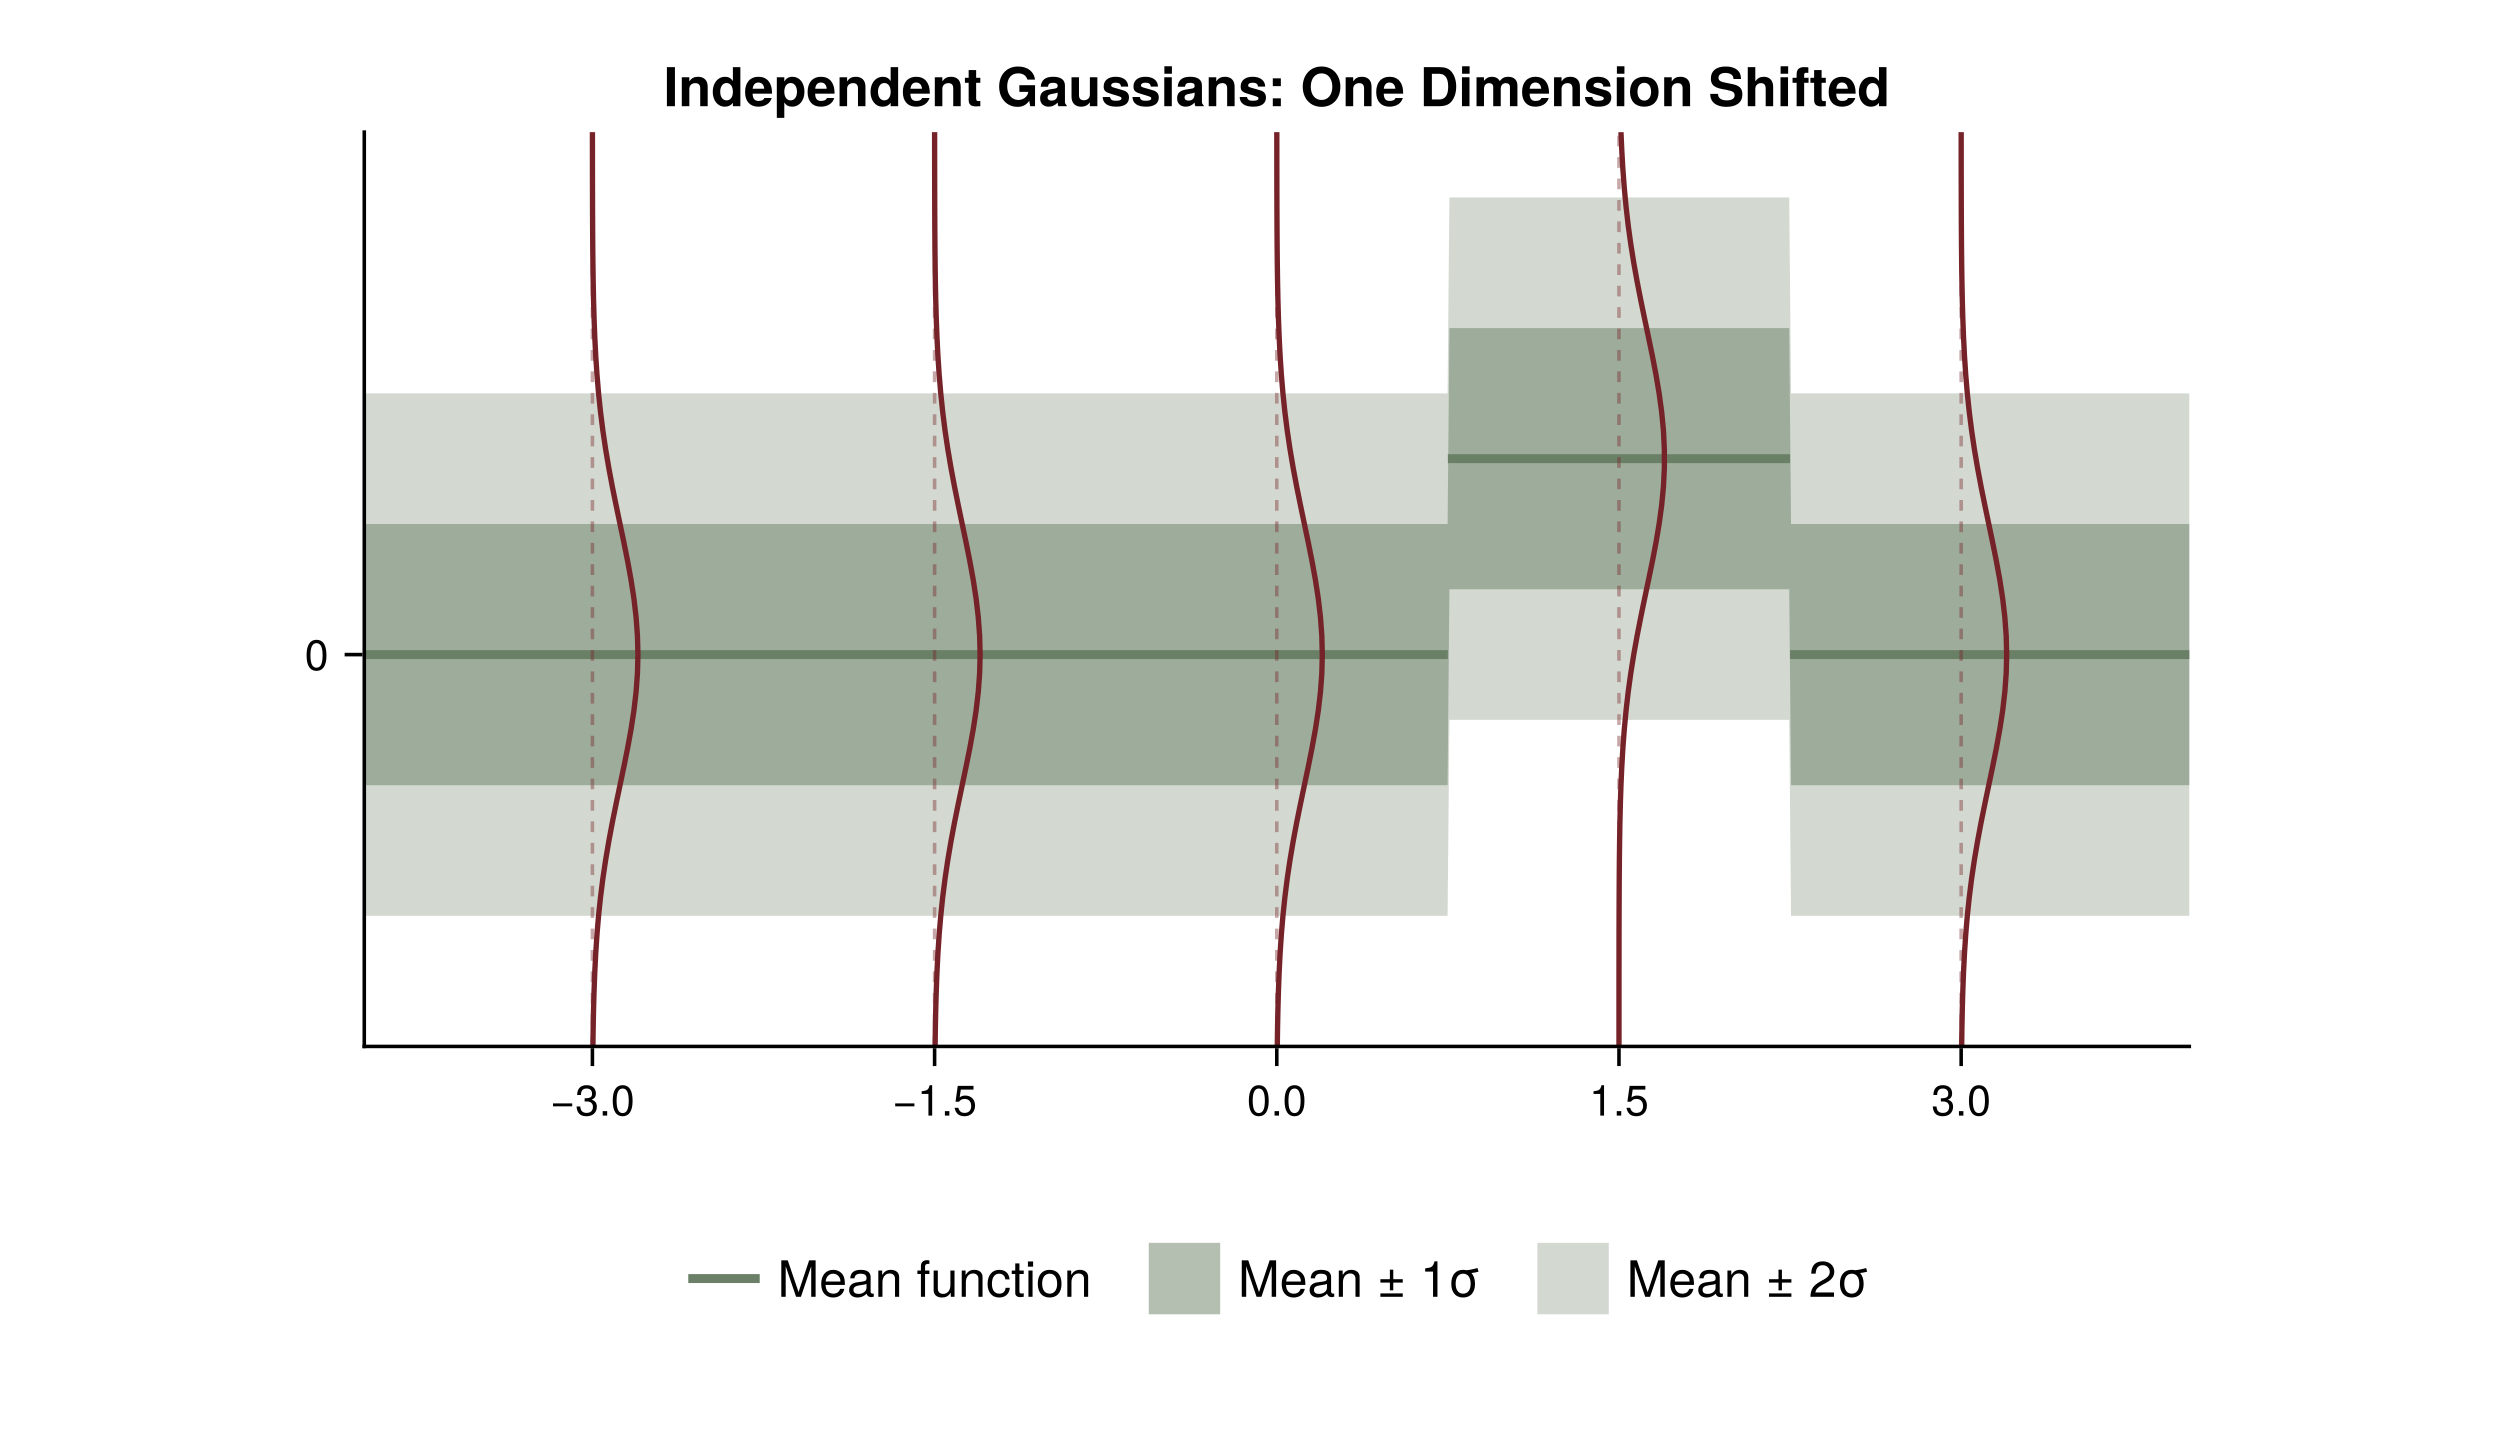 <?xml version="1.0" encoding="UTF-8"?>
<svg xmlns="http://www.w3.org/2000/svg" xmlns:xlink="http://www.w3.org/1999/xlink" width="700" height="400" viewBox="0 0 700 400">
<defs>
<g>
<g id="glyph-0-0-344d07d5">
<path d="M 6.188 -2.594 C 6.188 -2.594 0.812 -2.594 0.812 -2.594 C 0.812 -2.594 0.812 -3.406 0.812 -3.406 C 0.812 -3.406 6.188 -3.406 6.188 -3.406 C 6.188 -3.406 6.188 -2.594 6.188 -2.594 Z M 6.188 -2.594 "/>
</g>
<g id="glyph-0-1-344d07d5">
<path d="M 2.297 0 C 2.297 0 1.047 0 1.047 0 C 1.047 0 1.047 -1.25 1.047 -1.25 C 1.047 -1.25 2.297 -1.25 2.297 -1.25 C 2.297 -1.25 2.297 0 2.297 0 Z M 2.297 0 "/>
</g>
<g id="glyph-0-2-344d07d5">
<path d="M 4.156 0 C 4.156 0 3.109 0 3.109 0 C 3.109 0 3.109 -6.062 3.109 -6.062 C 3.109 -6.062 1.219 -6.062 1.219 -6.062 C 1.219 -6.062 1.219 -6.812 1.219 -6.812 C 2.859 -7.016 3.094 -7.203 3.469 -8.516 C 3.469 -8.516 4.156 -8.516 4.156 -8.516 C 4.156 -8.516 4.156 0 4.156 0 Z M 4.156 0 "/>
</g>
<g id="glyph-0-3-344d07d5">
<path d="M 6.156 -2.812 C 6.156 -1.016 4.953 0.188 3.234 0.188 C 1.734 0.188 0.766 -0.484 0.422 -2.188 C 0.422 -2.188 1.469 -2.188 1.469 -2.188 C 1.734 -1.219 2.297 -0.75 3.219 -0.75 C 4.375 -0.75 5.078 -1.453 5.078 -2.672 C 5.078 -3.938 4.359 -4.672 3.219 -4.672 C 2.562 -4.672 2.141 -4.469 1.656 -3.875 C 1.656 -3.875 0.688 -3.875 0.688 -3.875 C 0.688 -3.875 1.312 -8.328 1.312 -8.328 C 1.312 -8.328 5.719 -8.328 5.719 -8.328 C 5.719 -8.328 5.719 -7.281 5.719 -7.281 C 5.719 -7.281 2.172 -7.281 2.172 -7.281 C 2.172 -7.281 1.844 -5.094 1.844 -5.094 C 2.328 -5.453 2.812 -5.609 3.406 -5.609 C 5.047 -5.609 6.156 -4.5 6.156 -2.812 Z M 6.156 -2.812 "/>
</g>
<g id="glyph-0-4-344d07d5">
<path d="M 6.078 -4.094 C 6.078 -1.297 5.094 0.188 3.297 0.188 C 1.469 0.188 0.516 -1.297 0.516 -4.156 C 0.516 -7.016 1.469 -8.516 3.297 -8.516 C 5.141 -8.516 6.078 -7.047 6.078 -4.094 Z M 5 -4.188 C 5 -6.469 4.438 -7.578 3.297 -7.578 C 2.156 -7.578 1.594 -6.484 1.594 -4.156 C 1.594 -1.828 2.156 -0.703 3.281 -0.703 C 4.453 -0.703 5 -1.781 5 -4.188 Z M 5 -4.188 "/>
</g>
<g id="glyph-0-5-344d07d5">
<path d="M 6.078 -2.469 C 6.078 -0.859 4.938 0.188 3.188 0.188 C 1.453 0.188 0.516 -0.672 0.391 -2.562 C 0.391 -2.562 1.438 -2.562 1.438 -2.562 C 1.516 -1.328 2.078 -0.75 3.234 -0.75 C 4.328 -0.75 4.984 -1.391 4.984 -2.453 C 4.984 -3.406 4.391 -3.953 3.234 -3.953 C 3.234 -3.953 2.656 -3.953 2.656 -3.953 C 2.656 -3.953 2.656 -4.844 2.656 -4.844 C 4.344 -4.844 4.734 -5.219 4.734 -6.125 C 4.734 -7.031 4.172 -7.578 3.234 -7.578 C 2.156 -7.578 1.641 -7.016 1.625 -5.766 C 1.625 -5.766 0.562 -5.766 0.562 -5.766 C 0.594 -7.578 1.516 -8.516 3.234 -8.516 C 4.844 -8.516 5.812 -7.625 5.812 -6.172 C 5.812 -5.312 5.422 -4.766 4.625 -4.453 C 5.656 -4.109 6.078 -3.5 6.078 -2.469 Z M 6.078 -2.469 "/>
</g>
<g id="glyph-1-0-344d07d5">
<path d="M 6.078 -2.469 C 6.078 -0.859 4.938 0.188 3.188 0.188 C 1.453 0.188 0.516 -0.672 0.391 -2.562 C 0.391 -2.562 1.438 -2.562 1.438 -2.562 C 1.516 -1.328 2.078 -0.75 3.234 -0.75 C 4.328 -0.75 4.984 -1.391 4.984 -2.453 C 4.984 -3.406 4.391 -3.953 3.234 -3.953 C 3.234 -3.953 2.656 -3.953 2.656 -3.953 C 2.656 -3.953 2.656 -4.844 2.656 -4.844 C 4.344 -4.844 4.734 -5.219 4.734 -6.125 C 4.734 -7.031 4.172 -7.578 3.234 -7.578 C 2.156 -7.578 1.641 -7.016 1.625 -5.766 C 1.625 -5.766 0.562 -5.766 0.562 -5.766 C 0.594 -7.578 1.516 -8.516 3.234 -8.516 C 4.844 -8.516 5.812 -7.625 5.812 -6.172 C 5.812 -5.312 5.422 -4.766 4.625 -4.453 C 5.656 -4.109 6.078 -3.5 6.078 -2.469 Z M 6.078 -2.469 "/>
</g>
<g id="glyph-1-1-344d07d5">
<path d="M 6.078 -4.094 C 6.078 -1.297 5.094 0.188 3.297 0.188 C 1.469 0.188 0.516 -1.297 0.516 -4.156 C 0.516 -7.016 1.469 -8.516 3.297 -8.516 C 5.141 -8.516 6.078 -7.047 6.078 -4.094 Z M 5 -4.188 C 5 -6.469 4.438 -7.578 3.297 -7.578 C 2.156 -7.578 1.594 -6.484 1.594 -4.156 C 1.594 -1.828 2.156 -0.703 3.281 -0.703 C 4.453 -0.703 5 -1.781 5 -4.188 Z M 5 -4.188 "/>
</g>
<g id="glyph-2-0-344d07d5">
<path d="M 2.297 0 C 2.297 0 1.047 0 1.047 0 C 1.047 0 1.047 -1.25 1.047 -1.25 C 1.047 -1.25 2.297 -1.25 2.297 -1.25 C 2.297 -1.25 2.297 0 2.297 0 Z M 2.297 0 "/>
</g>
<g id="glyph-3-0-344d07d5">
<path d="M 6.078 -4.094 C 6.078 -1.297 5.094 0.188 3.297 0.188 C 1.469 0.188 0.516 -1.297 0.516 -4.156 C 0.516 -7.016 1.469 -8.516 3.297 -8.516 C 5.141 -8.516 6.078 -7.047 6.078 -4.094 Z M 5 -4.188 C 5 -6.469 4.438 -7.578 3.297 -7.578 C 2.156 -7.578 1.594 -6.484 1.594 -4.156 C 1.594 -1.828 2.156 -0.703 3.281 -0.703 C 4.453 -0.703 5 -1.781 5 -4.188 Z M 5 -4.188 "/>
</g>
<g id="glyph-4-0-344d07d5">
<path d="M 3.188 0 C 3.188 0 0.938 0 0.938 0 C 0.938 0 0.938 -10.938 0.938 -10.938 C 0.938 -10.938 3.188 -10.938 3.188 -10.938 C 3.188 -10.938 3.188 0 3.188 0 Z M 3.188 0 "/>
</g>
<g id="glyph-4-1-344d07d5">
<path d="M 8.172 0 C 8.172 0 6.078 0 6.078 0 C 6.078 0 6.078 -0.938 6.078 -0.938 C 5.547 -0.234 4.844 0.141 3.844 0.141 C 1.688 0.141 0.438 -1.734 0.438 -4.031 C 0.438 -6.484 1.906 -8.234 3.844 -8.234 C 4.844 -8.234 5.547 -7.859 6.078 -7.047 C 6.078 -7.047 6.078 -10.938 6.078 -10.938 C 6.078 -10.938 8.172 -10.938 8.172 -10.938 C 8.172 -10.938 8.172 0 8.172 0 Z M 6.078 -4 C 6.078 -5.547 5.375 -6.484 4.312 -6.484 C 3.25 -6.484 2.531 -5.531 2.531 -4.031 C 2.531 -2.547 3.25 -1.625 4.312 -1.625 C 5.359 -1.625 6.078 -2.531 6.078 -4 Z M 6.078 -4 "/>
</g>
<g id="glyph-5-0-344d07d5">
<path d="M 8.188 0 C 8.188 0 6.094 0 6.094 0 C 6.094 0 6.094 -5 6.094 -5 C 6.094 -5.953 5.641 -6.453 4.734 -6.453 C 3.719 -6.453 3.047 -5.812 3.047 -4.859 C 3.047 -4.859 3.047 0 3.047 0 C 3.047 0 0.938 0 0.938 0 C 0.938 0 0.938 -8.094 0.938 -8.094 C 0.938 -8.094 3.047 -8.094 3.047 -8.094 C 3.047 -8.094 3.047 -6.938 3.047 -6.938 C 3.641 -7.828 4.375 -8.234 5.469 -8.234 C 7.203 -8.234 8.188 -7.219 8.188 -5.438 C 8.188 -5.438 8.188 0 8.188 0 Z M 8.188 0 "/>
</g>
<g id="glyph-5-1-344d07d5">
<path d="M 8.172 0 C 8.172 0 6.078 0 6.078 0 C 6.078 0 6.078 -0.938 6.078 -0.938 C 5.547 -0.234 4.844 0.141 3.844 0.141 C 1.688 0.141 0.438 -1.734 0.438 -4.031 C 0.438 -6.484 1.906 -8.234 3.844 -8.234 C 4.844 -8.234 5.547 -7.859 6.078 -7.047 C 6.078 -7.047 6.078 -10.938 6.078 -10.938 C 6.078 -10.938 8.172 -10.938 8.172 -10.938 C 8.172 -10.938 8.172 0 8.172 0 Z M 6.078 -4 C 6.078 -5.547 5.375 -6.484 4.312 -6.484 C 3.25 -6.484 2.531 -5.531 2.531 -4.031 C 2.531 -2.547 3.25 -1.625 4.312 -1.625 C 5.359 -1.625 6.078 -2.531 6.078 -4 Z M 6.078 -4 "/>
</g>
<g id="glyph-5-2-344d07d5">
<path d="M 7.875 -3.75 C 7.875 -3.75 7.859 -3.5 7.859 -3.5 C 7.859 -3.5 2.438 -3.5 2.438 -3.5 C 2.484 -1.922 3.125 -1.469 4.109 -1.469 C 4.875 -1.469 5.531 -1.688 5.719 -2.281 C 5.719 -2.281 7.781 -2.281 7.781 -2.281 C 7.312 -0.688 5.844 0.141 4.031 0.141 C 1.734 0.141 0.328 -1.344 0.328 -3.938 C 0.328 -6.656 1.75 -8.234 4.078 -8.234 C 6.469 -8.234 7.875 -6.547 7.875 -3.75 Z M 5.688 -4.891 C 5.578 -6.047 4.953 -6.625 4.047 -6.625 C 3.125 -6.625 2.594 -6.016 2.453 -4.891 C 2.453 -4.891 5.688 -4.891 5.688 -4.891 Z M 5.688 -4.891 "/>
</g>
<g id="glyph-5-3-344d07d5">
<path d="M 4.516 0 C 4.141 0.016 3.766 0.062 3.297 0.062 C 1.922 0.062 1.25 -0.469 1.25 -1.734 C 1.25 -1.734 1.25 -6.547 1.25 -6.547 C 1.25 -6.547 0.203 -6.547 0.203 -6.547 C 0.203 -6.547 0.203 -7.938 0.203 -7.938 C 0.203 -7.938 1.25 -7.938 1.25 -7.938 C 1.25 -7.938 1.25 -10.109 1.25 -10.109 C 1.25 -10.109 3.344 -10.109 3.344 -10.109 C 3.344 -10.109 3.344 -7.938 3.344 -7.938 C 3.344 -7.938 4.516 -7.938 4.516 -7.938 C 4.516 -7.938 4.516 -6.547 4.516 -6.547 C 4.516 -6.547 3.344 -6.547 3.344 -6.547 C 3.344 -6.547 3.344 -2.312 3.344 -2.312 C 3.344 -1.594 3.484 -1.422 4.031 -1.422 C 4.188 -1.422 4.312 -1.438 4.516 -1.469 C 4.516 -1.469 4.516 0 4.516 0 Z M 4.516 0 "/>
</g>
<g id="glyph-5-4-344d07d5">
</g>
<g id="glyph-5-5-344d07d5">
<path d="M 10.672 0 C 10.672 0 9.312 0 9.312 0 C 9.312 0 9.047 -1.5 9.047 -1.5 C 8.203 -0.344 7.219 0.188 5.75 0.188 C 2.797 0.188 0.625 -2.156 0.625 -5.469 C 0.625 -8.875 2.781 -11.109 5.922 -11.109 C 8.562 -11.109 10.391 -9.688 10.672 -7.438 C 10.672 -7.438 8.547 -7.438 8.547 -7.438 C 8.109 -8.719 7.172 -9.188 5.938 -9.188 C 4.031 -9.188 2.875 -7.859 2.875 -5.5 C 2.875 -3.25 4.188 -1.734 6 -1.734 C 7.328 -1.734 8.625 -2.641 8.781 -4 C 8.781 -4 6.281 -4 6.281 -4 C 6.281 -4 6.281 -5.875 6.281 -5.875 C 6.281 -5.875 10.672 -5.875 10.672 -5.875 C 10.672 -5.875 10.672 0 10.672 0 Z M 10.672 0 "/>
</g>
<g id="glyph-5-6-344d07d5">
<path d="M 7.859 0 C 7.859 0 5.578 0 5.578 0 C 5.391 -0.234 5.344 -0.594 5.344 -1.016 C 4.609 -0.25 3.781 0.141 2.875 0.141 C 1.531 0.141 0.422 -0.609 0.422 -2.188 C 0.422 -3.656 1.203 -4.344 2.812 -4.641 C 2.812 -4.641 3.641 -4.781 3.641 -4.781 C 4.688 -4.969 5.328 -4.875 5.328 -5.734 C 5.328 -6.266 4.922 -6.547 4.109 -6.547 C 3.078 -6.547 2.734 -6.266 2.625 -5.438 C 2.625 -5.438 0.594 -5.438 0.594 -5.438 C 0.734 -7.312 1.875 -8.234 4.062 -8.234 C 6.25 -8.234 7.375 -7.391 7.375 -5.75 C 7.375 -5.75 7.375 -1.25 7.375 -1.25 C 7.375 -0.828 7.484 -0.594 7.859 -0.25 C 7.859 -0.25 7.859 0 7.859 0 Z M 5.328 -3.469 C 5.328 -3.469 5.328 -3.828 5.328 -3.828 C 5.078 -3.703 5 -3.672 4.438 -3.562 C 4.438 -3.562 3.719 -3.438 3.719 -3.438 C 2.844 -3.266 2.516 -3.047 2.516 -2.438 C 2.516 -1.828 2.953 -1.562 3.656 -1.562 C 4.719 -1.562 5.328 -2.25 5.328 -3.469 Z M 5.328 -3.469 "/>
</g>
<g id="glyph-5-7-344d07d5">
<path d="M 8.109 0 C 8.109 0 6.016 0 6.016 0 C 6.016 0 6.016 -1.062 6.016 -1.062 C 5.422 -0.266 4.688 0.141 3.578 0.141 C 1.859 0.141 0.875 -0.891 0.875 -2.672 C 0.875 -2.672 0.875 -8.094 0.875 -8.094 C 0.875 -8.094 2.969 -8.094 2.969 -8.094 C 2.969 -8.094 2.969 -3.109 2.969 -3.109 C 2.969 -2.125 3.422 -1.656 4.312 -1.656 C 5.344 -1.656 6.016 -2.281 6.016 -3.234 C 6.016 -3.234 6.016 -8.094 6.016 -8.094 C 6.016 -8.094 8.109 -8.094 8.109 -8.094 C 8.109 -8.094 8.109 0 8.109 0 Z M 8.109 0 "/>
</g>
<g id="glyph-5-8-344d07d5">
<path d="M 7.797 -2.406 C 7.797 -0.766 6.547 0.141 4.266 0.141 C 1.797 0.141 0.5 -0.797 0.438 -2.562 C 0.438 -2.562 2.484 -2.562 2.484 -2.562 C 2.672 -1.688 3.188 -1.516 4.141 -1.516 C 5.109 -1.516 5.703 -1.703 5.703 -2.203 C 5.703 -2.438 5.516 -2.594 5 -2.766 C 5 -2.766 2.484 -3.547 2.484 -3.547 C 0.984 -4 0.719 -4.547 0.719 -5.531 C 0.719 -7.203 2 -8.234 4.047 -8.234 C 6.219 -8.234 7.547 -7.203 7.578 -5.484 C 7.578 -5.484 5.547 -5.484 5.547 -5.484 C 5.531 -6.219 5.047 -6.578 4.031 -6.578 C 3.297 -6.578 2.812 -6.281 2.812 -5.828 C 2.812 -5.5 2.969 -5.375 3.562 -5.203 C 3.562 -5.203 6.203 -4.438 6.203 -4.438 C 7.281 -4.125 7.797 -3.438 7.797 -2.5 C 7.797 -2.5 7.797 -2.406 7.797 -2.406 Z M 7.797 -2.406 "/>
</g>
<g id="glyph-5-9-344d07d5">
<path d="M 3.109 0 C 3.109 0 1 0 1 0 C 1 0 1 -8.094 1 -8.094 C 1 -8.094 3.109 -8.094 3.109 -8.094 C 3.109 -8.094 3.109 0 3.109 0 Z M 3.141 -9.078 C 3.141 -9.078 1.031 -9.078 1.031 -9.078 C 1.031 -9.078 1.031 -11.172 1.031 -11.172 C 1.031 -11.172 3.141 -11.172 3.141 -11.172 C 3.141 -11.172 3.141 -9.078 3.141 -9.078 Z M 3.141 -9.078 "/>
</g>
<g id="glyph-5-10-344d07d5">
<path d="M 3.625 0 C 3.625 0 1.375 0 1.375 0 C 1.375 0 1.375 -2.188 1.375 -2.188 C 1.375 -2.188 3.625 -2.188 3.625 -2.188 C 3.625 -2.188 3.625 0 3.625 0 Z M 3.625 -5.609 C 3.625 -5.609 1.375 -5.609 1.375 -5.609 C 1.375 -5.609 1.375 -7.797 1.375 -7.797 C 1.375 -7.797 3.625 -7.797 3.625 -7.797 C 3.625 -7.797 3.625 -5.609 3.625 -5.609 Z M 3.625 -5.609 "/>
</g>
<g id="glyph-5-11-344d07d5">
<path d="M 10.219 -5.469 C 10.219 -3.781 9.734 -2.297 8.875 -1.281 C 8.125 -0.391 7.094 0 5.438 0 C 5.438 0 1.156 0 1.156 0 C 1.156 0 1.156 -10.938 1.156 -10.938 C 1.156 -10.938 5.438 -10.938 5.438 -10.938 C 7.109 -10.938 8.141 -10.562 8.875 -9.672 C 9.75 -8.641 10.219 -7.156 10.219 -5.469 Z M 7.969 -5.453 C 7.969 -7.875 7.125 -9.062 5.438 -9.062 C 5.438 -9.062 3.406 -9.062 3.406 -9.062 C 3.406 -9.062 3.406 -1.875 3.406 -1.875 C 3.406 -1.875 5.438 -1.875 5.438 -1.875 C 7.125 -1.875 7.969 -3.062 7.969 -5.453 Z M 7.969 -5.453 "/>
</g>
<g id="glyph-5-12-344d07d5">
<path d="M 12.359 0 C 12.359 0 10.266 0 10.266 0 C 10.266 0 10.266 -5.406 10.266 -5.406 C 10.266 -6.047 9.828 -6.453 9.125 -6.453 C 8.219 -6.453 7.688 -5.844 7.688 -4.859 C 7.688 -4.859 7.688 0 7.688 0 C 7.688 0 5.578 0 5.578 0 C 5.578 0 5.578 -5.406 5.578 -5.406 C 5.578 -6.047 5.141 -6.453 4.438 -6.453 C 3.547 -6.453 3 -5.844 3 -4.859 C 3 -4.859 3 0 3 0 C 3 0 0.906 0 0.906 0 C 0.906 0 0.906 -8.094 0.906 -8.094 C 0.906 -8.094 2.984 -8.094 2.984 -8.094 C 2.984 -8.094 2.984 -7.094 2.984 -7.094 C 3.672 -7.922 4.281 -8.234 5.203 -8.234 C 6.203 -8.234 7.016 -7.797 7.406 -7.031 C 8.047 -7.875 8.766 -8.234 9.781 -8.234 C 11.406 -8.234 12.359 -7.312 12.359 -5.734 C 12.359 -5.734 12.359 0 12.359 0 Z M 12.359 0 "/>
</g>
<g id="glyph-5-13-344d07d5">
<path d="M 9.5 -3.281 C 9.5 -1.062 7.828 0.188 5.016 0.188 C 2.219 0.188 0.484 -1.094 0.484 -3.438 C 0.484 -3.438 2.672 -3.438 2.672 -3.438 C 2.672 -2.266 3.594 -1.625 5.125 -1.625 C 6.5 -1.625 7.328 -2.094 7.328 -3.016 C 7.328 -3.906 6.781 -4.219 5.281 -4.516 C 5.281 -4.516 3.75 -4.812 3.75 -4.812 C 1.531 -5.25 0.672 -6.047 0.672 -7.75 C 0.672 -9.891 2.188 -11.109 4.812 -11.109 C 7.484 -11.109 9.109 -9.922 9.109 -7.609 C 9.109 -7.609 7 -7.609 7 -7.609 C 7 -8.719 6.141 -9.312 4.703 -9.312 C 3.562 -9.312 2.812 -8.797 2.812 -7.969 C 2.812 -7.172 3.281 -6.859 4.891 -6.547 C 4.891 -6.547 6.594 -6.203 6.594 -6.203 C 8.625 -5.812 9.5 -5.016 9.5 -3.281 Z M 9.5 -3.281 "/>
</g>
<g id="glyph-5-14-344d07d5">
<path d="M 8.109 0 C 8.109 0 6.016 0 6.016 0 C 6.016 0 6.016 -4.953 6.016 -4.953 C 6.016 -6.047 5.469 -6.453 4.719 -6.453 C 3.781 -6.453 3.109 -5.797 3.109 -4.859 C 3.109 -4.859 3.109 0 3.109 0 C 3.109 0 1 0 1 0 C 1 0 1 -10.938 1 -10.938 C 1 -10.938 3.109 -10.938 3.109 -10.938 C 3.109 -10.938 3.109 -6.938 3.109 -6.938 C 3.688 -7.812 4.438 -8.234 5.469 -8.234 C 7 -8.234 8.109 -7.312 8.109 -5.438 C 8.109 -5.438 8.109 0 8.109 0 Z M 8.109 0 "/>
</g>
<g id="glyph-6-0-344d07d5">
<path d="M 7.875 -3.75 C 7.875 -3.75 7.859 -3.5 7.859 -3.5 C 7.859 -3.5 2.438 -3.5 2.438 -3.5 C 2.484 -1.922 3.125 -1.469 4.109 -1.469 C 4.875 -1.469 5.531 -1.688 5.719 -2.281 C 5.719 -2.281 7.781 -2.281 7.781 -2.281 C 7.312 -0.688 5.844 0.141 4.031 0.141 C 1.734 0.141 0.328 -1.344 0.328 -3.938 C 0.328 -6.656 1.75 -8.234 4.078 -8.234 C 6.469 -8.234 7.875 -6.547 7.875 -3.75 Z M 5.688 -4.891 C 5.578 -6.047 4.953 -6.625 4.047 -6.625 C 3.125 -6.625 2.594 -6.016 2.453 -4.891 C 2.453 -4.891 5.688 -4.891 5.688 -4.891 Z M 5.688 -4.891 "/>
</g>
<g id="glyph-6-1-344d07d5">
<path d="M 8.609 -4.047 C 8.609 -1.594 7.172 0.141 5.219 0.141 C 4.203 0.141 3.484 -0.188 2.969 -1.078 C 2.969 -1.078 2.969 3.266 2.969 3.266 C 2.969 3.266 0.875 3.266 0.875 3.266 C 0.875 3.266 0.875 -8.094 0.875 -8.094 C 0.875 -8.094 2.969 -8.094 2.969 -8.094 C 2.969 -8.094 2.969 -6.906 2.969 -6.906 C 3.484 -7.797 4.203 -8.234 5.219 -8.234 C 7.328 -8.234 8.609 -6.453 8.609 -4.047 Z M 6.516 -4.016 C 6.516 -5.562 5.812 -6.484 4.734 -6.484 C 3.688 -6.484 2.969 -5.562 2.969 -4.047 C 2.969 -2.531 3.688 -1.625 4.734 -1.625 C 5.781 -1.625 6.516 -2.547 6.516 -4.016 Z M 6.516 -4.016 "/>
</g>
<g id="glyph-6-2-344d07d5">
<path d="M 8.188 0 C 8.188 0 6.094 0 6.094 0 C 6.094 0 6.094 -5 6.094 -5 C 6.094 -5.953 5.641 -6.453 4.734 -6.453 C 3.719 -6.453 3.047 -5.812 3.047 -4.859 C 3.047 -4.859 3.047 0 3.047 0 C 3.047 0 0.938 0 0.938 0 C 0.938 0 0.938 -8.094 0.938 -8.094 C 0.938 -8.094 3.047 -8.094 3.047 -8.094 C 3.047 -8.094 3.047 -6.938 3.047 -6.938 C 3.641 -7.828 4.375 -8.234 5.469 -8.234 C 7.203 -8.234 8.188 -7.219 8.188 -5.438 C 8.188 -5.438 8.188 0 8.188 0 Z M 8.188 0 "/>
</g>
<g id="glyph-7-0-344d07d5">
<path d="M 8.188 0 C 8.188 0 6.094 0 6.094 0 C 6.094 0 6.094 -5 6.094 -5 C 6.094 -5.953 5.641 -6.453 4.734 -6.453 C 3.719 -6.453 3.047 -5.812 3.047 -4.859 C 3.047 -4.859 3.047 0 3.047 0 C 3.047 0 0.938 0 0.938 0 C 0.938 0 0.938 -8.094 0.938 -8.094 C 0.938 -8.094 3.047 -8.094 3.047 -8.094 C 3.047 -8.094 3.047 -6.938 3.047 -6.938 C 3.641 -7.828 4.375 -8.234 5.469 -8.234 C 7.203 -8.234 8.188 -7.219 8.188 -5.438 C 8.188 -5.438 8.188 0 8.188 0 Z M 8.188 0 "/>
</g>
<g id="glyph-7-1-344d07d5">
</g>
<g id="glyph-7-2-344d07d5">
<path d="M 3.109 0 C 3.109 0 1 0 1 0 C 1 0 1 -8.094 1 -8.094 C 1 -8.094 3.109 -8.094 3.109 -8.094 C 3.109 -8.094 3.109 0 3.109 0 Z M 3.141 -9.078 C 3.141 -9.078 1.031 -9.078 1.031 -9.078 C 1.031 -9.078 1.031 -11.172 1.031 -11.172 C 1.031 -11.172 3.141 -11.172 3.141 -11.172 C 3.141 -11.172 3.141 -9.078 3.141 -9.078 Z M 3.141 -9.078 "/>
</g>
<g id="glyph-7-3-344d07d5">
<path d="M 7.797 -2.406 C 7.797 -0.766 6.547 0.141 4.266 0.141 C 1.797 0.141 0.5 -0.797 0.438 -2.562 C 0.438 -2.562 2.484 -2.562 2.484 -2.562 C 2.672 -1.688 3.188 -1.516 4.141 -1.516 C 5.109 -1.516 5.703 -1.703 5.703 -2.203 C 5.703 -2.438 5.516 -2.594 5 -2.766 C 5 -2.766 2.484 -3.547 2.484 -3.547 C 0.984 -4 0.719 -4.547 0.719 -5.531 C 0.719 -7.203 2 -8.234 4.047 -8.234 C 6.219 -8.234 7.547 -7.203 7.578 -5.484 C 7.578 -5.484 5.547 -5.484 5.547 -5.484 C 5.531 -6.219 5.047 -6.578 4.031 -6.578 C 3.297 -6.578 2.812 -6.281 2.812 -5.828 C 2.812 -5.5 2.969 -5.375 3.562 -5.203 C 3.562 -5.203 6.203 -4.438 6.203 -4.438 C 7.281 -4.125 7.797 -3.438 7.797 -2.5 C 7.797 -2.5 7.797 -2.406 7.797 -2.406 Z M 7.797 -2.406 "/>
</g>
<g id="glyph-7-4-344d07d5">
<path d="M 4.516 0 C 4.141 0.016 3.766 0.062 3.297 0.062 C 1.922 0.062 1.25 -0.469 1.25 -1.734 C 1.25 -1.734 1.25 -6.547 1.25 -6.547 C 1.25 -6.547 0.203 -6.547 0.203 -6.547 C 0.203 -6.547 0.203 -7.938 0.203 -7.938 C 0.203 -7.938 1.25 -7.938 1.25 -7.938 C 1.25 -7.938 1.25 -10.109 1.25 -10.109 C 1.25 -10.109 3.344 -10.109 3.344 -10.109 C 3.344 -10.109 3.344 -7.938 3.344 -7.938 C 3.344 -7.938 4.516 -7.938 4.516 -7.938 C 4.516 -7.938 4.516 -6.547 4.516 -6.547 C 4.516 -6.547 3.344 -6.547 3.344 -6.547 C 3.344 -6.547 3.344 -2.312 3.344 -2.312 C 3.344 -1.594 3.484 -1.422 4.031 -1.422 C 4.188 -1.422 4.312 -1.438 4.516 -1.469 C 4.516 -1.469 4.516 0 4.516 0 Z M 4.516 0 "/>
</g>
<g id="glyph-8-0-344d07d5">
<path d="M 11.125 -5.406 C 11.125 -2.203 9.047 0.188 5.859 0.188 C 2.656 0.188 0.594 -2.203 0.594 -5.469 C 0.594 -8.609 2.641 -11.109 5.844 -11.109 C 9.047 -11.109 11.125 -8.703 11.125 -5.406 Z M 8.875 -5.422 C 8.875 -7.688 7.703 -9.188 5.859 -9.188 C 4.047 -9.188 2.844 -7.688 2.844 -5.469 C 2.844 -3.188 4.047 -1.734 5.859 -1.734 C 7.672 -1.734 8.875 -3.188 8.875 -5.422 Z M 8.875 -5.422 "/>
</g>
<g id="glyph-8-1-344d07d5">
<path d="M 7.875 -3.75 C 7.875 -3.75 7.859 -3.5 7.859 -3.5 C 7.859 -3.5 2.438 -3.5 2.438 -3.5 C 2.484 -1.922 3.125 -1.469 4.109 -1.469 C 4.875 -1.469 5.531 -1.688 5.719 -2.281 C 5.719 -2.281 7.781 -2.281 7.781 -2.281 C 7.312 -0.688 5.844 0.141 4.031 0.141 C 1.734 0.141 0.328 -1.344 0.328 -3.938 C 0.328 -6.656 1.75 -8.234 4.078 -8.234 C 6.469 -8.234 7.875 -6.547 7.875 -3.75 Z M 5.688 -4.891 C 5.578 -6.047 4.953 -6.625 4.047 -6.625 C 3.125 -6.625 2.594 -6.016 2.453 -4.891 C 2.453 -4.891 5.688 -4.891 5.688 -4.891 Z M 5.688 -4.891 "/>
</g>
<g id="glyph-8-2-344d07d5">
<path d="M 8.188 0 C 8.188 0 6.094 0 6.094 0 C 6.094 0 6.094 -5 6.094 -5 C 6.094 -5.953 5.641 -6.453 4.734 -6.453 C 3.719 -6.453 3.047 -5.812 3.047 -4.859 C 3.047 -4.859 3.047 0 3.047 0 C 3.047 0 0.938 0 0.938 0 C 0.938 0 0.938 -8.094 0.938 -8.094 C 0.938 -8.094 3.047 -8.094 3.047 -8.094 C 3.047 -8.094 3.047 -6.938 3.047 -6.938 C 3.641 -7.828 4.375 -8.234 5.469 -8.234 C 7.203 -8.234 8.188 -7.219 8.188 -5.438 C 8.188 -5.438 8.188 0 8.188 0 Z M 8.188 0 "/>
</g>
<g id="glyph-8-3-344d07d5">
<path d="M 3.109 0 C 3.109 0 1 0 1 0 C 1 0 1 -8.094 1 -8.094 C 1 -8.094 3.109 -8.094 3.109 -8.094 C 3.109 -8.094 3.109 0 3.109 0 Z M 3.141 -9.078 C 3.141 -9.078 1.031 -9.078 1.031 -9.078 C 1.031 -9.078 1.031 -11.172 1.031 -11.172 C 1.031 -11.172 3.141 -11.172 3.141 -11.172 C 3.141 -11.172 3.141 -9.078 3.141 -9.078 Z M 3.141 -9.078 "/>
</g>
<g id="glyph-8-4-344d07d5">
<path d="M 8.531 -3.984 C 8.531 -1.391 6.984 0.141 4.531 0.141 C 2.047 0.141 0.531 -1.375 0.531 -4.047 C 0.531 -6.703 2.047 -8.234 4.516 -8.234 C 7.047 -8.234 8.531 -6.734 8.531 -3.984 Z M 6.438 -4.016 C 6.438 -5.609 5.688 -6.547 4.531 -6.547 C 3.391 -6.547 2.625 -5.594 2.625 -4.047 C 2.625 -2.5 3.391 -1.562 4.531 -1.562 C 5.656 -1.562 6.438 -2.5 6.438 -4.016 Z M 6.438 -4.016 "/>
</g>
<g id="glyph-9-0-344d07d5">
<path d="M 4.688 -6.547 C 4.688 -6.547 3.453 -6.547 3.453 -6.547 C 3.453 -6.547 3.453 0 3.453 0 C 3.453 0 1.344 0 1.344 0 C 1.344 0 1.344 -6.547 1.344 -6.547 C 1.344 -6.547 0.203 -6.547 0.203 -6.547 C 0.203 -6.547 0.203 -7.938 0.203 -7.938 C 0.203 -7.938 1.344 -7.938 1.344 -7.938 C 1.344 -7.938 1.344 -8.906 1.344 -8.906 C 1.344 -10.281 2.031 -10.938 3.422 -10.938 C 3.703 -10.938 4.234 -10.922 4.625 -10.891 C 4.625 -10.891 4.625 -9.312 4.625 -9.312 C 4.438 -9.344 4.203 -9.359 4.016 -9.359 C 3.625 -9.359 3.453 -9.156 3.453 -8.734 C 3.453 -8.734 3.453 -7.938 3.453 -7.938 C 3.453 -7.938 4.688 -7.938 4.688 -7.938 C 4.688 -7.938 4.688 -6.547 4.688 -6.547 Z M 4.688 -6.547 "/>
</g>
<g id="glyph-9-1-344d07d5">
<path d="M 7.875 -3.75 C 7.875 -3.75 7.859 -3.5 7.859 -3.5 C 7.859 -3.5 2.438 -3.5 2.438 -3.5 C 2.484 -1.922 3.125 -1.469 4.109 -1.469 C 4.875 -1.469 5.531 -1.688 5.719 -2.281 C 5.719 -2.281 7.781 -2.281 7.781 -2.281 C 7.312 -0.688 5.844 0.141 4.031 0.141 C 1.734 0.141 0.328 -1.344 0.328 -3.938 C 0.328 -6.656 1.75 -8.234 4.078 -8.234 C 6.469 -8.234 7.875 -6.547 7.875 -3.75 Z M 5.688 -4.891 C 5.578 -6.047 4.953 -6.625 4.047 -6.625 C 3.125 -6.625 2.594 -6.016 2.453 -4.891 C 2.453 -4.891 5.688 -4.891 5.688 -4.891 Z M 5.688 -4.891 "/>
</g>
<g id="glyph-10-0-344d07d5">
<path d="M 10.656 0 C 10.656 0 9.422 0 9.422 0 C 9.422 0 9.422 -8.547 9.422 -8.547 C 9.422 -8.547 6.547 0 6.547 0 C 6.547 0 5.188 0 5.188 0 C 5.188 0 2.281 -8.547 2.281 -8.547 C 2.281 -8.547 2.281 0 2.281 0 C 2.281 0 1.047 0 1.047 0 C 1.047 0 1.047 -10.203 1.047 -10.203 C 1.047 -10.203 2.859 -10.203 2.859 -10.203 C 2.859 -10.203 5.875 -1.312 5.875 -1.312 C 5.875 -1.312 8.844 -10.203 8.844 -10.203 C 8.844 -10.203 10.656 -10.203 10.656 -10.203 C 10.656 -10.203 10.656 0 10.656 0 Z M 10.656 0 "/>
</g>
<g id="glyph-10-1-344d07d5">
<path d="M 7.484 -0.031 C 7.109 0.062 6.938 0.094 6.688 0.094 C 6.125 0.094 5.609 -0.312 5.484 -0.875 C 4.844 -0.188 3.938 0.203 3 0.203 C 1.516 0.203 0.594 -0.578 0.594 -1.906 C 0.594 -2.797 1.016 -3.453 1.875 -3.812 C 2.328 -3.984 2.578 -4.047 4.234 -4.25 C 5.156 -4.375 5.453 -4.578 5.453 -5.062 C 5.453 -5.062 5.453 -5.375 5.453 -5.375 C 5.453 -6.078 4.859 -6.469 3.812 -6.469 C 2.719 -6.469 2.188 -6.062 2.094 -5.172 C 2.094 -5.172 0.906 -5.172 0.906 -5.172 C 0.984 -6.859 2.078 -7.547 3.844 -7.547 C 5.656 -7.547 6.609 -6.844 6.609 -5.547 C 6.609 -5.547 6.609 -1.453 6.609 -1.453 C 6.609 -1.094 6.828 -0.875 7.234 -0.875 C 7.312 -0.875 7.359 -0.875 7.484 -0.906 C 7.484 -0.906 7.484 -0.031 7.484 -0.031 Z M 5.453 -2.531 C 5.453 -2.531 5.453 -3.625 5.453 -3.625 C 5.047 -3.438 4.797 -3.391 3.562 -3.219 C 2.328 -3.031 1.812 -2.703 1.812 -1.938 C 1.812 -1.141 2.344 -0.812 3.25 -0.812 C 4.375 -0.812 5.453 -1.484 5.453 -2.531 Z M 5.453 -2.531 "/>
</g>
<g id="glyph-11-0-344d07d5">
<path d="M 7.188 -3.328 C 7.188 -3.328 1.781 -3.328 1.781 -3.328 C 1.812 -1.656 2.719 -0.875 3.938 -0.875 C 4.875 -0.875 5.531 -1.266 5.859 -2.219 C 5.859 -2.219 7.031 -2.219 7.031 -2.219 C 6.734 -0.734 5.578 0.203 3.891 0.203 C 1.828 0.203 0.562 -1.219 0.562 -3.625 C 0.562 -6.031 1.875 -7.547 3.922 -7.547 C 5.297 -7.547 6.406 -6.812 6.891 -5.609 C 7.094 -5.062 7.188 -4.391 7.188 -3.328 Z M 5.938 -4.375 C 5.938 -5.516 5.047 -6.469 3.906 -6.469 C 2.734 -6.469 1.906 -5.594 1.812 -4.281 C 1.812 -4.281 5.922 -4.281 5.922 -4.281 C 5.938 -4.312 5.938 -4.375 5.938 -4.375 Z M 5.938 -4.375 "/>
</g>
<g id="glyph-11-1-344d07d5">
<path d="M 6.812 0 C 6.812 0 5.656 0 5.656 0 C 5.656 0 5.656 -5.078 5.656 -5.078 C 5.656 -5.969 5.062 -6.531 4.141 -6.531 C 2.953 -6.531 2.141 -5.547 2.141 -4.047 C 2.141 -4.047 2.141 0 2.141 0 C 2.141 0 0.984 0 0.984 0 C 0.984 0 0.984 -7.344 0.984 -7.344 C 0.984 -7.344 2.062 -7.344 2.062 -7.344 C 2.062 -7.344 2.062 -6.109 2.062 -6.109 C 2.703 -7.125 3.406 -7.547 4.5 -7.547 C 5.906 -7.547 6.812 -6.766 6.812 -5.547 C 6.812 -5.547 6.812 0 6.812 0 Z M 6.812 0 "/>
</g>
<g id="glyph-11-2-344d07d5">
</g>
<g id="glyph-11-3-344d07d5">
<path d="M 3.609 -6.391 C 3.609 -6.391 2.391 -6.391 2.391 -6.391 C 2.391 -6.391 2.391 0 2.391 0 C 2.391 0 1.234 0 1.234 0 C 1.234 0 1.234 -6.391 1.234 -6.391 C 1.234 -6.391 0.25 -6.391 0.25 -6.391 C 0.25 -6.391 0.25 -7.344 0.25 -7.344 C 0.25 -7.344 1.234 -7.344 1.234 -7.344 C 1.234 -7.344 1.234 -8.578 1.234 -8.578 C 1.234 -9.625 1.875 -10.25 2.953 -10.25 C 3.188 -10.25 3.344 -10.234 3.609 -10.172 C 3.609 -10.172 3.609 -9.219 3.609 -9.219 C 3.344 -9.219 3.297 -9.219 3.203 -9.219 C 2.672 -9.219 2.391 -8.969 2.391 -8.484 C 2.391 -8.484 2.391 -7.344 2.391 -7.344 C 2.391 -7.344 3.609 -7.344 3.609 -7.344 C 3.609 -7.344 3.609 -6.391 3.609 -6.391 Z M 3.609 -6.391 "/>
</g>
<g id="glyph-11-4-344d07d5">
<path d="M 6.75 0 C 6.75 0 5.703 0 5.703 0 C 5.703 0 5.703 -1.141 5.703 -1.141 C 5.016 -0.172 4.328 0.203 3.25 0.203 C 1.812 0.203 0.906 -0.578 0.906 -1.797 C 0.906 -1.797 0.906 -7.344 0.906 -7.344 C 0.906 -7.344 2.078 -7.344 2.078 -7.344 C 2.078 -7.344 2.078 -2.25 2.078 -2.25 C 2.078 -1.375 2.656 -0.812 3.578 -0.812 C 4.797 -0.812 5.594 -1.797 5.594 -3.297 C 5.594 -3.297 5.594 -7.344 5.594 -7.344 C 5.594 -7.344 6.75 -7.344 6.75 -7.344 C 6.75 -7.344 6.75 0 6.75 0 Z M 6.75 0 "/>
</g>
<g id="glyph-11-5-344d07d5">
<path d="M 6.672 -2.516 C 6.531 -0.844 5.438 0.203 3.688 0.203 C 1.688 0.203 0.438 -1.234 0.438 -3.594 C 0.438 -6.031 1.719 -7.547 3.703 -7.547 C 5.328 -7.547 6.453 -6.656 6.594 -4.875 C 6.594 -4.875 5.422 -4.875 5.422 -4.875 C 5.281 -5.891 4.656 -6.469 3.688 -6.469 C 2.406 -6.469 1.656 -5.438 1.656 -3.594 C 1.656 -1.859 2.422 -0.875 3.703 -0.875 C 4.703 -0.875 5.312 -1.344 5.5 -2.516 C 5.5 -2.516 6.672 -2.516 6.672 -2.516 Z M 6.672 -2.516 "/>
</g>
<g id="glyph-11-6-344d07d5">
<path d="M 3.562 0 C 3.156 0.062 2.891 0.094 2.609 0.094 C 1.688 0.094 1.188 -0.328 1.188 -1.062 C 1.188 -1.062 1.188 -6.391 1.188 -6.391 C 1.188 -6.391 0.203 -6.391 0.203 -6.391 C 0.203 -6.391 0.203 -7.344 0.203 -7.344 C 0.203 -7.344 1.188 -7.344 1.188 -7.344 C 1.188 -7.344 1.188 -9.359 1.188 -9.359 C 1.188 -9.359 2.359 -9.359 2.359 -9.359 C 2.359 -9.359 2.359 -7.344 2.359 -7.344 C 2.359 -7.344 3.562 -7.344 3.562 -7.344 C 3.562 -7.344 3.562 -6.391 3.562 -6.391 C 3.562 -6.391 2.359 -6.391 2.359 -6.391 C 2.359 -6.391 2.359 -1.578 2.359 -1.578 C 2.359 -1.062 2.484 -0.922 3 -0.922 C 3.219 -0.922 3.406 -0.938 3.562 -0.984 C 3.562 -0.984 3.562 0 3.562 0 Z M 3.562 0 "/>
</g>
<g id="glyph-11-7-344d07d5">
<path d="M 2.141 0 C 2.141 0 0.984 0 0.984 0 C 0.984 0 0.984 -7.344 0.984 -7.344 C 0.984 -7.344 2.141 -7.344 2.141 -7.344 C 2.141 -7.344 2.141 0 2.141 0 Z M 2.297 -8.438 C 2.297 -8.438 0.844 -8.438 0.844 -8.438 C 0.844 -8.438 0.844 -9.891 0.844 -9.891 C 0.844 -9.891 2.297 -9.891 2.297 -9.891 C 2.297 -9.891 2.297 -8.438 2.297 -8.438 Z M 2.297 -8.438 "/>
</g>
<g id="glyph-11-8-344d07d5">
<path d="M 7.141 -3.609 C 7.141 -1.203 5.875 0.203 3.828 0.203 C 1.734 0.203 0.5 -1.203 0.5 -3.672 C 0.5 -6.125 1.75 -7.547 3.812 -7.547 C 5.922 -7.547 7.141 -6.141 7.141 -3.609 Z M 5.922 -3.625 C 5.922 -5.453 5.141 -6.469 3.828 -6.469 C 2.516 -6.469 1.719 -5.438 1.719 -3.672 C 1.719 -1.891 2.516 -0.875 3.828 -0.875 C 5.109 -0.875 5.922 -1.906 5.922 -3.625 Z M 5.922 -3.625 "/>
</g>
<g id="glyph-11-9-344d07d5">
<path d="M 10.656 0 C 10.656 0 9.422 0 9.422 0 C 9.422 0 9.422 -8.547 9.422 -8.547 C 9.422 -8.547 6.547 0 6.547 0 C 6.547 0 5.188 0 5.188 0 C 5.188 0 2.281 -8.547 2.281 -8.547 C 2.281 -8.547 2.281 0 2.281 0 C 2.281 0 1.047 0 1.047 0 C 1.047 0 1.047 -10.203 1.047 -10.203 C 1.047 -10.203 2.859 -10.203 2.859 -10.203 C 2.859 -10.203 5.875 -1.312 5.875 -1.312 C 5.875 -1.312 8.844 -10.203 8.844 -10.203 C 8.844 -10.203 10.656 -10.203 10.656 -10.203 C 10.656 -10.203 10.656 0 10.656 0 Z M 10.656 0 "/>
</g>
<g id="glyph-11-10-344d07d5">
<path d="M 7.484 -0.031 C 7.109 0.062 6.938 0.094 6.688 0.094 C 6.125 0.094 5.609 -0.312 5.484 -0.875 C 4.844 -0.188 3.938 0.203 3 0.203 C 1.516 0.203 0.594 -0.578 0.594 -1.906 C 0.594 -2.797 1.016 -3.453 1.875 -3.812 C 2.328 -3.984 2.578 -4.047 4.234 -4.25 C 5.156 -4.375 5.453 -4.578 5.453 -5.062 C 5.453 -5.062 5.453 -5.375 5.453 -5.375 C 5.453 -6.078 4.859 -6.469 3.812 -6.469 C 2.719 -6.469 2.188 -6.062 2.094 -5.172 C 2.094 -5.172 0.906 -5.172 0.906 -5.172 C 0.984 -6.859 2.078 -7.547 3.844 -7.547 C 5.656 -7.547 6.609 -6.844 6.609 -5.547 C 6.609 -5.547 6.609 -1.453 6.609 -1.453 C 6.609 -1.094 6.828 -0.875 7.234 -0.875 C 7.312 -0.875 7.359 -0.875 7.484 -0.906 C 7.484 -0.906 7.484 -0.031 7.484 -0.031 Z M 5.453 -2.531 C 5.453 -2.531 5.453 -3.625 5.453 -3.625 C 5.047 -3.438 4.797 -3.391 3.562 -3.219 C 2.328 -3.031 1.812 -2.703 1.812 -1.938 C 1.812 -1.141 2.344 -0.812 3.25 -0.812 C 4.375 -0.812 5.453 -1.484 5.453 -2.531 Z M 5.453 -2.531 "/>
</g>
<g id="glyph-11-11-344d07d5">
<path d="M 7.219 -3.969 C 7.219 -3.969 4.562 -3.969 4.562 -3.969 C 4.562 -3.969 4.562 -1.812 4.562 -1.812 C 4.562 -1.812 3.609 -1.812 3.609 -1.812 C 3.609 -1.812 3.609 -3.969 3.609 -3.969 C 3.609 -3.969 0.953 -3.969 0.953 -3.969 C 0.953 -3.969 0.953 -4.922 0.953 -4.922 C 0.953 -4.922 3.609 -4.922 3.609 -4.922 C 3.609 -4.922 3.609 -7.594 3.609 -7.594 C 3.609 -7.594 4.562 -7.594 4.562 -7.594 C 4.562 -7.594 4.562 -4.922 4.562 -4.922 C 4.562 -4.922 7.219 -4.922 7.219 -4.922 C 7.219 -4.922 7.219 -3.969 7.219 -3.969 Z M 7.219 0 C 7.219 0 0.953 0 0.953 0 C 0.953 0 0.953 -0.953 0.953 -0.953 C 0.953 -0.953 7.219 -0.953 7.219 -0.953 C 7.219 -0.953 7.219 0 7.219 0 Z M 7.219 0 "/>
</g>
<g id="glyph-11-12-344d07d5">
<path d="M 4.859 0 C 4.859 0 3.625 0 3.625 0 C 3.625 0 3.625 -7.062 3.625 -7.062 C 3.625 -7.062 1.422 -7.062 1.422 -7.062 C 1.422 -7.062 1.422 -7.953 1.422 -7.953 C 3.328 -8.188 3.609 -8.406 4.047 -9.922 C 4.047 -9.922 4.859 -9.922 4.859 -9.922 C 4.859 -9.922 4.859 0 4.859 0 Z M 4.859 0 "/>
</g>
<g id="glyph-11-13-344d07d5">
<path d="M 8.578 -7.031 C 7.938 -6.844 7.266 -6.734 6.594 -6.656 C 7.234 -5.984 7.594 -4.953 7.594 -3.609 C 7.594 -1.203 6.328 0.203 4.266 0.203 C 2.188 0.203 0.953 -1.203 0.953 -3.672 C 0.953 -6.125 2.203 -7.547 4.25 -7.547 C 4.594 -7.547 4.906 -7.5 5.188 -7.438 C 6.25 -7.531 7.281 -7.766 8.297 -8.062 C 8.297 -8.062 8.578 -7.031 8.578 -7.031 Z M 6.375 -3.625 C 6.375 -5.453 5.594 -6.469 4.266 -6.469 C 2.969 -6.469 2.172 -5.438 2.172 -3.672 C 2.172 -1.891 2.969 -0.875 4.266 -0.875 C 5.562 -0.875 6.375 -1.906 6.375 -3.625 Z M 6.375 -3.625 "/>
</g>
<g id="glyph-12-0-344d07d5">
<path d="M 6.812 0 C 6.812 0 5.656 0 5.656 0 C 5.656 0 5.656 -5.078 5.656 -5.078 C 5.656 -5.969 5.062 -6.531 4.141 -6.531 C 2.953 -6.531 2.141 -5.547 2.141 -4.047 C 2.141 -4.047 2.141 0 2.141 0 C 2.141 0 0.984 0 0.984 0 C 0.984 0 0.984 -7.344 0.984 -7.344 C 0.984 -7.344 2.062 -7.344 2.062 -7.344 C 2.062 -7.344 2.062 -6.109 2.062 -6.109 C 2.703 -7.125 3.406 -7.547 4.5 -7.547 C 5.906 -7.547 6.812 -6.766 6.812 -5.547 C 6.812 -5.547 6.812 0 6.812 0 Z M 6.812 0 "/>
</g>
<g id="glyph-12-1-344d07d5">
<path d="M 7.188 -3.328 C 7.188 -3.328 1.781 -3.328 1.781 -3.328 C 1.812 -1.656 2.719 -0.875 3.938 -0.875 C 4.875 -0.875 5.531 -1.266 5.859 -2.219 C 5.859 -2.219 7.031 -2.219 7.031 -2.219 C 6.734 -0.734 5.578 0.203 3.891 0.203 C 1.828 0.203 0.562 -1.219 0.562 -3.625 C 0.562 -6.031 1.875 -7.547 3.922 -7.547 C 5.297 -7.547 6.406 -6.812 6.891 -5.609 C 7.094 -5.062 7.188 -4.391 7.188 -3.328 Z M 5.938 -4.375 C 5.938 -5.516 5.047 -6.469 3.906 -6.469 C 2.734 -6.469 1.906 -5.594 1.812 -4.281 C 1.812 -4.281 5.922 -4.281 5.922 -4.281 C 5.938 -4.312 5.938 -4.375 5.938 -4.375 Z M 5.938 -4.375 "/>
</g>
<g id="glyph-13-0-344d07d5">
<path d="M 8.578 -7.031 C 7.938 -6.844 7.266 -6.734 6.594 -6.656 C 7.234 -5.984 7.594 -4.953 7.594 -3.609 C 7.594 -1.203 6.328 0.203 4.266 0.203 C 2.188 0.203 0.953 -1.203 0.953 -3.672 C 0.953 -6.125 2.203 -7.547 4.25 -7.547 C 4.594 -7.547 4.906 -7.5 5.188 -7.438 C 6.25 -7.531 7.281 -7.766 8.297 -8.062 C 8.297 -8.062 8.578 -7.031 8.578 -7.031 Z M 6.375 -3.625 C 6.375 -5.453 5.594 -6.469 4.266 -6.469 C 2.969 -6.469 2.172 -5.438 2.172 -3.672 C 2.172 -1.891 2.969 -0.875 4.266 -0.875 C 5.562 -0.875 6.375 -1.906 6.375 -3.625 Z M 6.375 -3.625 "/>
</g>
<g id="glyph-14-0-344d07d5">
<path d="M 7.219 -3.969 C 7.219 -3.969 4.562 -3.969 4.562 -3.969 C 4.562 -3.969 4.562 -1.812 4.562 -1.812 C 4.562 -1.812 3.609 -1.812 3.609 -1.812 C 3.609 -1.812 3.609 -3.969 3.609 -3.969 C 3.609 -3.969 0.953 -3.969 0.953 -3.969 C 0.953 -3.969 0.953 -4.922 0.953 -4.922 C 0.953 -4.922 3.609 -4.922 3.609 -4.922 C 3.609 -4.922 3.609 -7.594 3.609 -7.594 C 3.609 -7.594 4.562 -7.594 4.562 -7.594 C 4.562 -7.594 4.562 -4.922 4.562 -4.922 C 4.562 -4.922 7.219 -4.922 7.219 -4.922 C 7.219 -4.922 7.219 -3.969 7.219 -3.969 Z M 7.219 0 C 7.219 0 0.953 0 0.953 0 C 0.953 0 0.953 -0.953 0.953 -0.953 C 0.953 -0.953 7.219 -0.953 7.219 -0.953 C 7.219 -0.953 7.219 0 7.219 0 Z M 7.219 0 "/>
</g>
<g id="glyph-14-1-344d07d5">
</g>
<g id="glyph-14-2-344d07d5">
<path d="M 7.156 -7.016 C 7.156 -5.797 6.438 -4.766 5.047 -4.016 C 5.047 -4.016 3.656 -3.266 3.656 -3.266 C 2.438 -2.547 1.984 -2.031 1.859 -1.219 C 1.859 -1.219 7.078 -1.219 7.078 -1.219 C 7.078 -1.219 7.078 0 7.078 0 C 7.078 0 0.469 0 0.469 0 C 0.594 -2.188 1.188 -3.125 3.266 -4.297 C 3.266 -4.297 4.547 -5.031 4.547 -5.031 C 5.438 -5.531 5.891 -6.203 5.891 -6.984 C 5.891 -8.047 5.047 -8.844 3.938 -8.844 C 2.719 -8.844 2.031 -8.141 1.938 -6.484 C 1.938 -6.484 0.703 -6.484 0.703 -6.484 C 0.766 -8.891 1.953 -9.922 3.969 -9.922 C 5.859 -9.922 7.156 -8.688 7.156 -7.016 Z M 7.156 -7.016 "/>
</g>
</g>
<clipPath id="clip-0-344d07d5">
<path clip-rule="nonzero" d="M 102 182 L 407 182 L 407 185 L 102 185 Z M 102 182 "/>
</clipPath>
<clipPath id="clip-1-344d07d5">
<path clip-rule="nonzero" d="M 499 182 L 613 182 L 613 185 L 499 185 Z M 499 182 "/>
</clipPath>
<clipPath id="clip-2-344d07d5">
<path clip-rule="nonzero" d="M 161 37 L 183 37 L 183 293 L 161 293 Z M 161 37 "/>
</clipPath>
<clipPath id="clip-3-344d07d5">
<path clip-rule="nonzero" d="M 165 37 L 167 37 L 167 293 L 165 293 Z M 165 37 "/>
</clipPath>
<clipPath id="clip-4-344d07d5">
<path clip-rule="nonzero" d="M 257 37 L 279 37 L 279 293 L 257 293 Z M 257 37 "/>
</clipPath>
<clipPath id="clip-5-344d07d5">
<path clip-rule="nonzero" d="M 261 37 L 263 37 L 263 293 L 261 293 Z M 261 37 "/>
</clipPath>
<clipPath id="clip-6-344d07d5">
<path clip-rule="nonzero" d="M 353 37 L 375 37 L 375 293 L 353 293 Z M 353 37 "/>
</clipPath>
<clipPath id="clip-7-344d07d5">
<path clip-rule="nonzero" d="M 357 37 L 358 37 L 358 293 L 357 293 Z M 357 37 "/>
</clipPath>
<clipPath id="clip-8-344d07d5">
<path clip-rule="nonzero" d="M 449 37 L 471 37 L 471 293 L 449 293 Z M 449 37 "/>
</clipPath>
<clipPath id="clip-9-344d07d5">
<path clip-rule="nonzero" d="M 452 37 L 454 37 L 454 293 L 452 293 Z M 452 37 "/>
</clipPath>
<clipPath id="clip-10-344d07d5">
<path clip-rule="nonzero" d="M 544 37 L 567 37 L 567 293 L 544 293 Z M 544 37 "/>
</clipPath>
<clipPath id="clip-11-344d07d5">
<path clip-rule="nonzero" d="M 548 37 L 550 37 L 550 293 L 548 293 Z M 548 37 "/>
</clipPath>
</defs>
<rect x="-70" y="-40" width="840" height="480" fill="rgb(100%, 100%, 100%)" fill-opacity="1"/>
<path fill-rule="nonzero" fill="rgb(100%, 100%, 100%)" fill-opacity="1" d="M 102 293 L 613 293 L 613 37 L 102 37 Z M 102 293 "/>
<g fill="rgb(0%, 0%, 0%)" fill-opacity="1">
<use xlink:href="#glyph-0-0-344d07d5" x="154.031" y="312.364"/>
</g>
<g fill="rgb(0%, 0%, 0%)" fill-opacity="1">
<use xlink:href="#glyph-1-0-344d07d5" x="161.039" y="312.364"/>
</g>
<g fill="rgb(0%, 0%, 0%)" fill-opacity="1">
<use xlink:href="#glyph-0-1-344d07d5" x="167.711" y="312.364"/>
</g>
<g fill="rgb(0%, 0%, 0%)" fill-opacity="1">
<use xlink:href="#glyph-1-1-344d07d5" x="171.047" y="312.364"/>
</g>
<g fill="rgb(0%, 0%, 0%)" fill-opacity="1">
<use xlink:href="#glyph-0-0-344d07d5" x="249.844" y="312.364"/>
</g>
<g fill="rgb(0%, 0%, 0%)" fill-opacity="1">
<use xlink:href="#glyph-0-2-344d07d5" x="256.851" y="312.364"/>
</g>
<g fill="rgb(0%, 0%, 0%)" fill-opacity="1">
<use xlink:href="#glyph-0-1-344d07d5" x="263.524" y="312.364"/>
</g>
<g fill="rgb(0%, 0%, 0%)" fill-opacity="1">
<use xlink:href="#glyph-0-3-344d07d5" x="266.86" y="312.364"/>
</g>
<g fill="rgb(0%, 0%, 0%)" fill-opacity="1">
<use xlink:href="#glyph-0-4-344d07d5" x="349.16" y="312.364"/>
</g>
<g fill="rgb(0%, 0%, 0%)" fill-opacity="1">
<use xlink:href="#glyph-2-0-344d07d5" x="355.832" y="312.364"/>
</g>
<g fill="rgb(0%, 0%, 0%)" fill-opacity="1">
<use xlink:href="#glyph-0-4-344d07d5" x="359.168" y="312.364"/>
</g>
<g fill="rgb(0%, 0%, 0%)" fill-opacity="1">
<use xlink:href="#glyph-0-2-344d07d5" x="444.973" y="312.364"/>
</g>
<g fill="rgb(0%, 0%, 0%)" fill-opacity="1">
<use xlink:href="#glyph-2-0-344d07d5" x="451.644" y="312.364"/>
</g>
<g fill="rgb(0%, 0%, 0%)" fill-opacity="1">
<use xlink:href="#glyph-0-3-344d07d5" x="454.98" y="312.364"/>
</g>
<g fill="rgb(0%, 0%, 0%)" fill-opacity="1">
<use xlink:href="#glyph-0-5-344d07d5" x="540.785" y="312.364"/>
</g>
<g fill="rgb(0%, 0%, 0%)" fill-opacity="1">
<use xlink:href="#glyph-0-1-344d07d5" x="547.457" y="312.364"/>
</g>
<g fill="rgb(0%, 0%, 0%)" fill-opacity="1">
<use xlink:href="#glyph-0-4-344d07d5" x="550.793" y="312.364"/>
</g>
<g fill="rgb(0%, 0%, 0%)" fill-opacity="1">
<use xlink:href="#glyph-3-0-344d07d5" x="85.328" y="187.66"/>
</g>
<g fill="rgb(0%, 0%, 0%)" fill-opacity="1">
<use xlink:href="#glyph-4-0-344d07d5" x="185.795" y="29.73"/>
</g>
<g fill="rgb(0%, 0%, 0%)" fill-opacity="1">
<use xlink:href="#glyph-5-0-344d07d5" x="189.965" y="29.73"/>
</g>
<g fill="rgb(0%, 0%, 0%)" fill-opacity="1">
<use xlink:href="#glyph-4-1-344d07d5" x="199.13" y="29.73"/>
</g>
<g fill="rgb(0%, 0%, 0%)" fill-opacity="1">
<use xlink:href="#glyph-6-0-344d07d5" x="208.295" y="29.73"/>
</g>
<g fill="rgb(0%, 0%, 0%)" fill-opacity="1">
<use xlink:href="#glyph-6-1-344d07d5" x="216.635" y="29.73"/>
</g>
<g fill="rgb(0%, 0%, 0%)" fill-opacity="1">
<use xlink:href="#glyph-6-0-344d07d5" x="225.8" y="29.73"/>
</g>
<g fill="rgb(0%, 0%, 0%)" fill-opacity="1">
<use xlink:href="#glyph-6-2-344d07d5" x="234.14" y="29.73"/>
</g>
<g fill="rgb(0%, 0%, 0%)" fill-opacity="1">
<use xlink:href="#glyph-5-1-344d07d5" x="243.305" y="29.73"/>
</g>
<g fill="rgb(0%, 0%, 0%)" fill-opacity="1">
<use xlink:href="#glyph-5-2-344d07d5" x="252.47" y="29.73"/>
</g>
<g fill="rgb(0%, 0%, 0%)" fill-opacity="1">
<use xlink:href="#glyph-5-0-344d07d5" x="260.81" y="29.73"/>
</g>
<g fill="rgb(0%, 0%, 0%)" fill-opacity="1">
<use xlink:href="#glyph-5-3-344d07d5" x="269.975" y="29.73"/>
</g>
<g fill="rgb(0%, 0%, 0%)" fill-opacity="1">
<use xlink:href="#glyph-5-4-344d07d5" x="274.97" y="29.73"/>
</g>
<g fill="rgb(0%, 0%, 0%)" fill-opacity="1">
<use xlink:href="#glyph-5-5-344d07d5" x="279.14" y="29.73"/>
</g>
<g fill="rgb(0%, 0%, 0%)" fill-opacity="1">
<use xlink:href="#glyph-5-6-344d07d5" x="290.81" y="29.73"/>
</g>
<g fill="rgb(0%, 0%, 0%)" fill-opacity="1">
<use xlink:href="#glyph-5-7-344d07d5" x="299.15" y="29.73"/>
</g>
<g fill="rgb(0%, 0%, 0%)" fill-opacity="1">
<use xlink:href="#glyph-5-8-344d07d5" x="308.315" y="29.73"/>
</g>
<g fill="rgb(0%, 0%, 0%)" fill-opacity="1">
<use xlink:href="#glyph-5-8-344d07d5" x="316.655" y="29.73"/>
</g>
<g fill="rgb(0%, 0%, 0%)" fill-opacity="1">
<use xlink:href="#glyph-5-9-344d07d5" x="324.995" y="29.73"/>
</g>
<g fill="rgb(0%, 0%, 0%)" fill-opacity="1">
<use xlink:href="#glyph-5-6-344d07d5" x="329.165" y="29.73"/>
</g>
<g fill="rgb(0%, 0%, 0%)" fill-opacity="1">
<use xlink:href="#glyph-7-0-344d07d5" x="337.505" y="29.73"/>
</g>
<g fill="rgb(0%, 0%, 0%)" fill-opacity="1">
<use xlink:href="#glyph-5-8-344d07d5" x="346.67" y="29.73"/>
</g>
<g fill="rgb(0%, 0%, 0%)" fill-opacity="1">
<use xlink:href="#glyph-5-10-344d07d5" x="355.01" y="29.73"/>
</g>
<g fill="rgb(0%, 0%, 0%)" fill-opacity="1">
<use xlink:href="#glyph-7-1-344d07d5" x="360.005" y="29.73"/>
</g>
<g fill="rgb(0%, 0%, 0%)" fill-opacity="1">
<use xlink:href="#glyph-8-0-344d07d5" x="364.175" y="29.73"/>
</g>
<g fill="rgb(0%, 0%, 0%)" fill-opacity="1">
<use xlink:href="#glyph-7-0-344d07d5" x="375.845" y="29.73"/>
</g>
<g fill="rgb(0%, 0%, 0%)" fill-opacity="1">
<use xlink:href="#glyph-8-1-344d07d5" x="385.01" y="29.73"/>
</g>
<g fill="rgb(0%, 0%, 0%)" fill-opacity="1">
<use xlink:href="#glyph-5-4-344d07d5" x="393.35" y="29.73"/>
</g>
<g fill="rgb(0%, 0%, 0%)" fill-opacity="1">
<use xlink:href="#glyph-5-11-344d07d5" x="397.52" y="29.73"/>
</g>
<g fill="rgb(0%, 0%, 0%)" fill-opacity="1">
<use xlink:href="#glyph-7-2-344d07d5" x="408.35" y="29.73"/>
</g>
<g fill="rgb(0%, 0%, 0%)" fill-opacity="1">
<use xlink:href="#glyph-5-12-344d07d5" x="412.52" y="29.73"/>
</g>
<g fill="rgb(0%, 0%, 0%)" fill-opacity="1">
<use xlink:href="#glyph-5-2-344d07d5" x="425.855" y="29.73"/>
</g>
<g fill="rgb(0%, 0%, 0%)" fill-opacity="1">
<use xlink:href="#glyph-8-2-344d07d5" x="434.195" y="29.73"/>
</g>
<g fill="rgb(0%, 0%, 0%)" fill-opacity="1">
<use xlink:href="#glyph-7-3-344d07d5" x="443.36" y="29.73"/>
</g>
<g fill="rgb(0%, 0%, 0%)" fill-opacity="1">
<use xlink:href="#glyph-8-3-344d07d5" x="451.7" y="29.73"/>
</g>
<g fill="rgb(0%, 0%, 0%)" fill-opacity="1">
<use xlink:href="#glyph-8-4-344d07d5" x="455.87" y="29.73"/>
</g>
<g fill="rgb(0%, 0%, 0%)" fill-opacity="1">
<use xlink:href="#glyph-7-0-344d07d5" x="465.035" y="29.73"/>
</g>
<g fill="rgb(0%, 0%, 0%)" fill-opacity="1">
<use xlink:href="#glyph-5-4-344d07d5" x="474.2" y="29.73"/>
</g>
<g fill="rgb(0%, 0%, 0%)" fill-opacity="1">
<use xlink:href="#glyph-5-13-344d07d5" x="478.37" y="29.73"/>
</g>
<g fill="rgb(0%, 0%, 0%)" fill-opacity="1">
<use xlink:href="#glyph-5-14-344d07d5" x="488.375" y="29.73"/>
</g>
<g fill="rgb(0%, 0%, 0%)" fill-opacity="1">
<use xlink:href="#glyph-7-2-344d07d5" x="497.54" y="29.73"/>
</g>
<g fill="rgb(0%, 0%, 0%)" fill-opacity="1">
<use xlink:href="#glyph-9-0-344d07d5" x="501.71" y="29.73"/>
</g>
<g fill="rgb(0%, 0%, 0%)" fill-opacity="1">
<use xlink:href="#glyph-7-4-344d07d5" x="506.705" y="29.73"/>
</g>
<g fill="rgb(0%, 0%, 0%)" fill-opacity="1">
<use xlink:href="#glyph-9-1-344d07d5" x="511.7" y="29.73"/>
</g>
<g fill="rgb(0%, 0%, 0%)" fill-opacity="1">
<use xlink:href="#glyph-5-1-344d07d5" x="520.04" y="29.73"/>
</g>
<g clip-path="url(#clip-0-344d07d5)">
<path fill="none" stroke-width="2.5" stroke-linecap="butt" stroke-linejoin="miter" stroke="rgb(42%, 50%, 40%)" stroke-opacity="1" stroke-miterlimit="2" d="M 102 183.285 L 405.406 183.285 "/>
</g>
<path fill="none" stroke-width="2.5" stroke-linecap="butt" stroke-linejoin="miter" stroke="rgb(42%, 50%, 40%)" stroke-opacity="1" stroke-miterlimit="2" d="M 405.406 128.43 L 501.219 128.43 "/>
<g clip-path="url(#clip-1-344d07d5)">
<path fill="none" stroke-width="2.5" stroke-linecap="butt" stroke-linejoin="miter" stroke="rgb(42%, 50%, 40%)" stroke-opacity="1" stroke-miterlimit="2" d="M 501.219 183.285 L 613 183.285 "/>
</g>
<path fill-rule="nonzero" fill="rgb(42%, 50%, 40%)" fill-opacity="0.3" d="M 102 110.145 L 405.328 110.145 L 405.836 55.285 L 500.98 55.285 L 501.492 110.145 L 613 110.145 L 613 256.43 L 501.492 256.43 L 500.98 201.57 L 405.836 201.57 L 405.328 256.43 L 102 256.43 Z M 102 110.145 "/>
<path fill-rule="nonzero" fill="rgb(42%, 50%, 40%)" fill-opacity="0.5" d="M 102 146.715 L 405.328 146.715 L 405.836 91.855 L 500.98 91.855 L 501.492 146.715 L 613 146.715 L 613 219.855 L 501.492 219.855 L 500.98 165 L 405.836 165 L 405.328 219.855 L 102 219.855 Z M 102 146.715 "/>
<g clip-path="url(#clip-2-344d07d5)">
<path fill="none" stroke-width="1.5" stroke-linecap="butt" stroke-linejoin="miter" stroke="rgb(46%, 14%, 16%)" stroke-opacity="1" stroke-miterlimit="2" d="M 166.016 293 L 166.09 287.777 L 166.195 282.551 L 166.344 277.328 L 166.543 272.102 L 166.809 266.879 L 167.156 261.652 L 167.598 256.43 L 168.145 251.203 L 168.805 245.98 L 169.582 240.754 L 170.469 235.531 L 171.449 230.305 L 172.508 225.082 L 173.602 219.855 L 174.699 214.633 L 175.746 209.406 L 176.695 204.184 L 177.5 198.961 L 178.105 193.734 L 178.488 188.512 L 178.617 183.285 L 178.488 178.062 L 178.105 172.836 L 177.5 167.613 L 176.695 162.387 L 175.746 157.164 L 174.699 151.938 L 173.602 146.715 L 172.508 141.488 L 171.449 136.266 L 170.469 131.039 L 169.582 125.816 L 168.805 120.594 L 168.145 115.367 L 167.598 110.145 L 167.156 104.918 L 166.809 99.695 L 166.543 94.469 L 166.344 89.246 L 166.195 84.02 L 166.09 78.797 L 166.016 73.57 L 165.965 68.348 L 165.934 63.121 L 165.91 57.898 L 165.898 52.672 L 165.887 47.449 L 165.883 42.223 L 165.879 37 "/>
</g>
<g clip-path="url(#clip-3-344d07d5)">
<path fill="none" stroke-width="1" stroke-linecap="butt" stroke-linejoin="miter" stroke="rgb(46%, 14%, 16%)" stroke-opacity="0.4" stroke-dasharray="3 3" stroke-miterlimit="1.155" d="M 165.875 293 L 165.875 37 "/>
</g>
<g clip-path="url(#clip-4-344d07d5)">
<path fill="none" stroke-width="1.5" stroke-linecap="butt" stroke-linejoin="miter" stroke="rgb(46%, 14%, 16%)" stroke-opacity="1" stroke-miterlimit="2" d="M 261.828 293 L 261.902 287.777 L 262.008 282.551 L 262.156 277.328 L 262.355 272.102 L 262.621 266.879 L 262.969 261.652 L 263.41 256.43 L 263.957 251.203 L 264.617 245.98 L 265.395 240.754 L 266.281 235.531 L 267.262 230.305 L 268.32 225.082 L 269.414 219.855 L 270.512 214.633 L 271.559 209.406 L 272.508 204.184 L 273.312 198.961 L 273.918 193.734 L 274.301 188.512 L 274.43 183.285 L 274.301 178.062 L 273.918 172.836 L 273.312 167.613 L 272.508 162.387 L 271.559 157.164 L 270.512 151.938 L 269.414 146.715 L 268.32 141.488 L 267.262 136.266 L 266.281 131.039 L 265.395 125.816 L 264.617 120.594 L 263.957 115.367 L 263.41 110.145 L 262.969 104.918 L 262.621 99.695 L 262.355 94.469 L 262.156 89.246 L 262.008 84.02 L 261.902 78.797 L 261.828 73.57 L 261.777 68.348 L 261.746 63.121 L 261.723 57.898 L 261.711 52.672 L 261.699 47.449 L 261.695 42.223 L 261.691 37 "/>
</g>
<g clip-path="url(#clip-5-344d07d5)">
<path fill="none" stroke-width="1" stroke-linecap="butt" stroke-linejoin="miter" stroke="rgb(46%, 14%, 16%)" stroke-opacity="0.4" stroke-dasharray="3 3" stroke-miterlimit="1.155" d="M 261.688 293 L 261.688 37 "/>
</g>
<g clip-path="url(#clip-6-344d07d5)">
<path fill="none" stroke-width="1.5" stroke-linecap="butt" stroke-linejoin="miter" stroke="rgb(46%, 14%, 16%)" stroke-opacity="1" stroke-miterlimit="2" d="M 357.641 293 L 357.715 287.777 L 357.82 282.551 L 357.969 277.328 L 358.168 272.102 L 358.434 266.879 L 358.781 261.652 L 359.223 256.43 L 359.77 251.203 L 360.43 245.98 L 361.207 240.754 L 362.094 235.531 L 363.074 230.305 L 364.133 225.082 L 365.227 219.855 L 366.324 214.633 L 367.371 209.406 L 368.32 204.184 L 369.125 198.961 L 369.73 193.734 L 370.113 188.512 L 370.242 183.285 L 370.113 178.062 L 369.73 172.836 L 369.125 167.613 L 368.32 162.387 L 367.371 157.164 L 366.324 151.938 L 365.227 146.715 L 364.133 141.488 L 363.074 136.266 L 362.094 131.039 L 361.207 125.816 L 360.43 120.594 L 359.77 115.367 L 359.223 110.145 L 358.781 104.918 L 358.434 99.695 L 358.168 94.469 L 357.969 89.246 L 357.82 84.02 L 357.715 78.797 L 357.641 73.57 L 357.59 68.348 L 357.559 63.121 L 357.535 57.898 L 357.523 52.672 L 357.512 47.449 L 357.508 42.223 L 357.504 37 "/>
</g>
<g clip-path="url(#clip-7-344d07d5)">
<path fill="none" stroke-width="1" stroke-linecap="butt" stroke-linejoin="miter" stroke="rgb(46%, 14%, 16%)" stroke-opacity="0.4" stroke-dasharray="3 3" stroke-miterlimit="1.155" d="M 357.5 293 L 357.5 37 "/>
</g>
<g clip-path="url(#clip-8-344d07d5)">
<path fill="none" stroke-width="1.5" stroke-linecap="butt" stroke-linejoin="miter" stroke="rgb(46%, 14%, 16%)" stroke-opacity="1" stroke-miterlimit="2" d="M 453.312 293 L 453.312 282.551 L 453.316 277.328 L 453.316 272.102 L 453.324 266.879 L 453.328 261.652 L 453.34 256.43 L 453.359 251.203 L 453.387 245.98 L 453.426 240.754 L 453.488 235.531 L 453.574 230.305 L 453.699 225.082 L 453.871 219.855 L 454.105 214.633 L 454.41 209.406 L 454.805 204.184 L 455.297 198.961 L 455.898 193.734 L 456.617 188.512 L 457.449 183.285 L 458.387 178.062 L 459.41 172.836 L 460.488 167.613 L 461.59 162.387 L 462.672 157.164 L 463.676 151.938 L 464.555 146.715 L 465.266 141.488 L 465.766 136.266 L 466.02 131.039 L 466.02 125.816 L 465.766 120.594 L 465.266 115.367 L 464.555 110.145 L 463.676 104.918 L 462.672 99.695 L 461.59 94.469 L 460.488 89.246 L 459.41 84.02 L 458.387 78.797 L 457.449 73.57 L 456.617 68.348 L 455.898 63.121 L 455.297 57.898 L 454.805 52.672 L 454.41 47.449 L 454.105 42.223 L 453.871 37 "/>
</g>
<g clip-path="url(#clip-9-344d07d5)">
<path fill="none" stroke-width="1" stroke-linecap="butt" stroke-linejoin="miter" stroke="rgb(46%, 14%, 16%)" stroke-opacity="0.4" stroke-dasharray="3 3" stroke-miterlimit="1.155" d="M 453.312 293 L 453.312 37 "/>
</g>
<g clip-path="url(#clip-10-344d07d5)">
<path fill="none" stroke-width="1.5" stroke-linecap="butt" stroke-linejoin="miter" stroke="rgb(46%, 14%, 16%)" stroke-opacity="1" stroke-miterlimit="2" d="M 549.266 293 L 549.34 287.777 L 549.445 282.551 L 549.594 277.328 L 549.793 272.102 L 550.059 266.879 L 550.406 261.652 L 550.848 256.43 L 551.395 251.203 L 552.055 245.98 L 552.832 240.754 L 553.719 235.531 L 554.699 230.305 L 555.758 225.082 L 556.852 219.855 L 557.949 214.633 L 558.996 209.406 L 559.945 204.184 L 560.75 198.961 L 561.355 193.734 L 561.738 188.512 L 561.867 183.285 L 561.738 178.062 L 561.355 172.836 L 560.75 167.613 L 559.945 162.387 L 558.996 157.164 L 557.949 151.938 L 556.852 146.715 L 555.758 141.488 L 554.699 136.266 L 553.719 131.039 L 552.832 125.816 L 552.055 120.594 L 551.395 115.367 L 550.848 110.145 L 550.406 104.918 L 550.059 99.695 L 549.793 94.469 L 549.594 89.246 L 549.445 84.02 L 549.34 78.797 L 549.266 73.57 L 549.215 68.348 L 549.184 63.121 L 549.16 57.898 L 549.148 52.672 L 549.137 47.449 L 549.133 42.223 L 549.129 37 "/>
</g>
<g clip-path="url(#clip-11-344d07d5)">
<path fill="none" stroke-width="1" stroke-linecap="butt" stroke-linejoin="miter" stroke="rgb(46%, 14%, 16%)" stroke-opacity="0.4" stroke-dasharray="3 3" stroke-miterlimit="1.155" d="M 549.125 293 L 549.125 37 "/>
</g>
<path fill="none" stroke-width="1" stroke-linecap="butt" stroke-linejoin="miter" stroke="rgb(0%, 0%, 0%)" stroke-opacity="1" stroke-miterlimit="1.155" d="M 165.875 293.5 L 165.875 298.5 "/>
<path fill="none" stroke-width="1" stroke-linecap="butt" stroke-linejoin="miter" stroke="rgb(0%, 0%, 0%)" stroke-opacity="1" stroke-miterlimit="1.155" d="M 261.688 293.5 L 261.688 298.5 "/>
<path fill="none" stroke-width="1" stroke-linecap="butt" stroke-linejoin="miter" stroke="rgb(0%, 0%, 0%)" stroke-opacity="1" stroke-miterlimit="1.155" d="M 357.5 293.5 L 357.5 298.5 "/>
<path fill="none" stroke-width="1" stroke-linecap="butt" stroke-linejoin="miter" stroke="rgb(0%, 0%, 0%)" stroke-opacity="1" stroke-miterlimit="1.155" d="M 453.312 293.5 L 453.312 298.5 "/>
<path fill="none" stroke-width="1" stroke-linecap="butt" stroke-linejoin="miter" stroke="rgb(0%, 0%, 0%)" stroke-opacity="1" stroke-miterlimit="1.155" d="M 549.125 293.5 L 549.125 298.5 "/>
<path fill="none" stroke-width="1" stroke-linecap="butt" stroke-linejoin="miter" stroke="rgb(0%, 0%, 0%)" stroke-opacity="1" stroke-miterlimit="1.155" d="M 101.5 183.285 L 96.5 183.285 "/>
<path fill="none" stroke-width="2.5" stroke-linecap="butt" stroke-linejoin="miter" stroke="rgb(42%, 50%, 40%)" stroke-opacity="1" stroke-miterlimit="2" d="M 192.719 358 L 212.719 358 "/>
<path fill-rule="nonzero" fill="rgb(42%, 50%, 40%)" fill-opacity="0.5" d="M 321.652 368 L 341.652 368 L 341.652 348 L 321.652 348 Z M 321.652 368 "/>
<path fill-rule="nonzero" fill="rgb(42%, 50%, 40%)" fill-opacity="0.3" d="M 430.469 368 L 450.469 368 L 450.469 348 L 430.469 348 Z M 430.469 368 "/>
<g fill="rgb(0%, 0%, 0%)" fill-opacity="1">
<use xlink:href="#glyph-10-0-344d07d5" x="217.717" y="363.103"/>
</g>
<g fill="rgb(0%, 0%, 0%)" fill-opacity="1">
<use xlink:href="#glyph-11-0-344d07d5" x="229.379" y="363.103"/>
</g>
<g fill="rgb(0%, 0%, 0%)" fill-opacity="1">
<use xlink:href="#glyph-10-1-344d07d5" x="237.163" y="363.103"/>
</g>
<g fill="rgb(0%, 0%, 0%)" fill-opacity="1">
<use xlink:href="#glyph-11-1-344d07d5" x="244.947" y="363.103"/>
</g>
<g fill="rgb(0%, 0%, 0%)" fill-opacity="1">
<use xlink:href="#glyph-11-2-344d07d5" x="252.731" y="363.103"/>
</g>
<g fill="rgb(0%, 0%, 0%)" fill-opacity="1">
<use xlink:href="#glyph-11-3-344d07d5" x="256.623" y="363.103"/>
</g>
<g fill="rgb(0%, 0%, 0%)" fill-opacity="1">
<use xlink:href="#glyph-11-4-344d07d5" x="260.515" y="363.103"/>
</g>
<g fill="rgb(0%, 0%, 0%)" fill-opacity="1">
<use xlink:href="#glyph-11-1-344d07d5" x="268.299" y="363.103"/>
</g>
<g fill="rgb(0%, 0%, 0%)" fill-opacity="1">
<use xlink:href="#glyph-11-5-344d07d5" x="276.083" y="363.103"/>
</g>
<g fill="rgb(0%, 0%, 0%)" fill-opacity="1">
<use xlink:href="#glyph-11-6-344d07d5" x="283.083" y="363.103"/>
</g>
<g fill="rgb(0%, 0%, 0%)" fill-opacity="1">
<use xlink:href="#glyph-11-7-344d07d5" x="286.975" y="363.103"/>
</g>
<g fill="rgb(0%, 0%, 0%)" fill-opacity="1">
<use xlink:href="#glyph-11-8-344d07d5" x="290.083" y="363.103"/>
</g>
<g fill="rgb(0%, 0%, 0%)" fill-opacity="1">
<use xlink:href="#glyph-11-1-344d07d5" x="297.867" y="363.103"/>
</g>
<g fill="rgb(0%, 0%, 0%)" fill-opacity="1">
<use xlink:href="#glyph-11-9-344d07d5" x="346.651" y="363.103"/>
</g>
<g fill="rgb(0%, 0%, 0%)" fill-opacity="1">
<use xlink:href="#glyph-11-0-344d07d5" x="358.313" y="363.103"/>
</g>
<g fill="rgb(0%, 0%, 0%)" fill-opacity="1">
<use xlink:href="#glyph-11-10-344d07d5" x="366.097" y="363.103"/>
</g>
<g fill="rgb(0%, 0%, 0%)" fill-opacity="1">
<use xlink:href="#glyph-12-0-344d07d5" x="373.881" y="363.103"/>
</g>
<g fill="rgb(0%, 0%, 0%)" fill-opacity="1">
<use xlink:href="#glyph-11-2-344d07d5" x="381.665" y="363.103"/>
</g>
<g fill="rgb(0%, 0%, 0%)" fill-opacity="1">
<use xlink:href="#glyph-11-11-344d07d5" x="385.557" y="363.103"/>
</g>
<g fill="rgb(0%, 0%, 0%)" fill-opacity="1">
<use xlink:href="#glyph-11-2-344d07d5" x="393.733" y="363.103"/>
</g>
<g fill="rgb(0%, 0%, 0%)" fill-opacity="1">
<use xlink:href="#glyph-11-12-344d07d5" x="397.625" y="363.103"/>
</g>
<g fill="rgb(0%, 0%, 0%)" fill-opacity="1">
<use xlink:href="#glyph-13-0-344d07d5" x="405.409" y="363.103"/>
</g>
<g fill="rgb(0%, 0%, 0%)" fill-opacity="1">
<use xlink:href="#glyph-11-9-344d07d5" x="455.467" y="363.103"/>
</g>
<g fill="rgb(0%, 0%, 0%)" fill-opacity="1">
<use xlink:href="#glyph-12-1-344d07d5" x="467.129" y="363.103"/>
</g>
<g fill="rgb(0%, 0%, 0%)" fill-opacity="1">
<use xlink:href="#glyph-11-10-344d07d5" x="474.913" y="363.103"/>
</g>
<g fill="rgb(0%, 0%, 0%)" fill-opacity="1">
<use xlink:href="#glyph-11-1-344d07d5" x="482.697" y="363.103"/>
</g>
<g fill="rgb(0%, 0%, 0%)" fill-opacity="1">
<use xlink:href="#glyph-11-2-344d07d5" x="490.481" y="363.103"/>
</g>
<g fill="rgb(0%, 0%, 0%)" fill-opacity="1">
<use xlink:href="#glyph-14-0-344d07d5" x="494.373" y="363.103"/>
</g>
<g fill="rgb(0%, 0%, 0%)" fill-opacity="1">
<use xlink:href="#glyph-14-1-344d07d5" x="502.549" y="363.103"/>
</g>
<g fill="rgb(0%, 0%, 0%)" fill-opacity="1">
<use xlink:href="#glyph-14-2-344d07d5" x="506.441" y="363.103"/>
</g>
<g fill="rgb(0%, 0%, 0%)" fill-opacity="1">
<use xlink:href="#glyph-11-13-344d07d5" x="514.225" y="363.103"/>
</g>
<path fill="none" stroke-width="1" stroke-linecap="butt" stroke-linejoin="miter" stroke="rgb(0%, 0%, 0%)" stroke-opacity="1" stroke-miterlimit="1.155" d="M 101.5 293 L 613.5 293 "/>
<path fill="none" stroke-width="1" stroke-linecap="butt" stroke-linejoin="miter" stroke="rgb(0%, 0%, 0%)" stroke-opacity="1" stroke-miterlimit="1.155" d="M 102 293.5 L 102 36.5 "/>
</svg>
